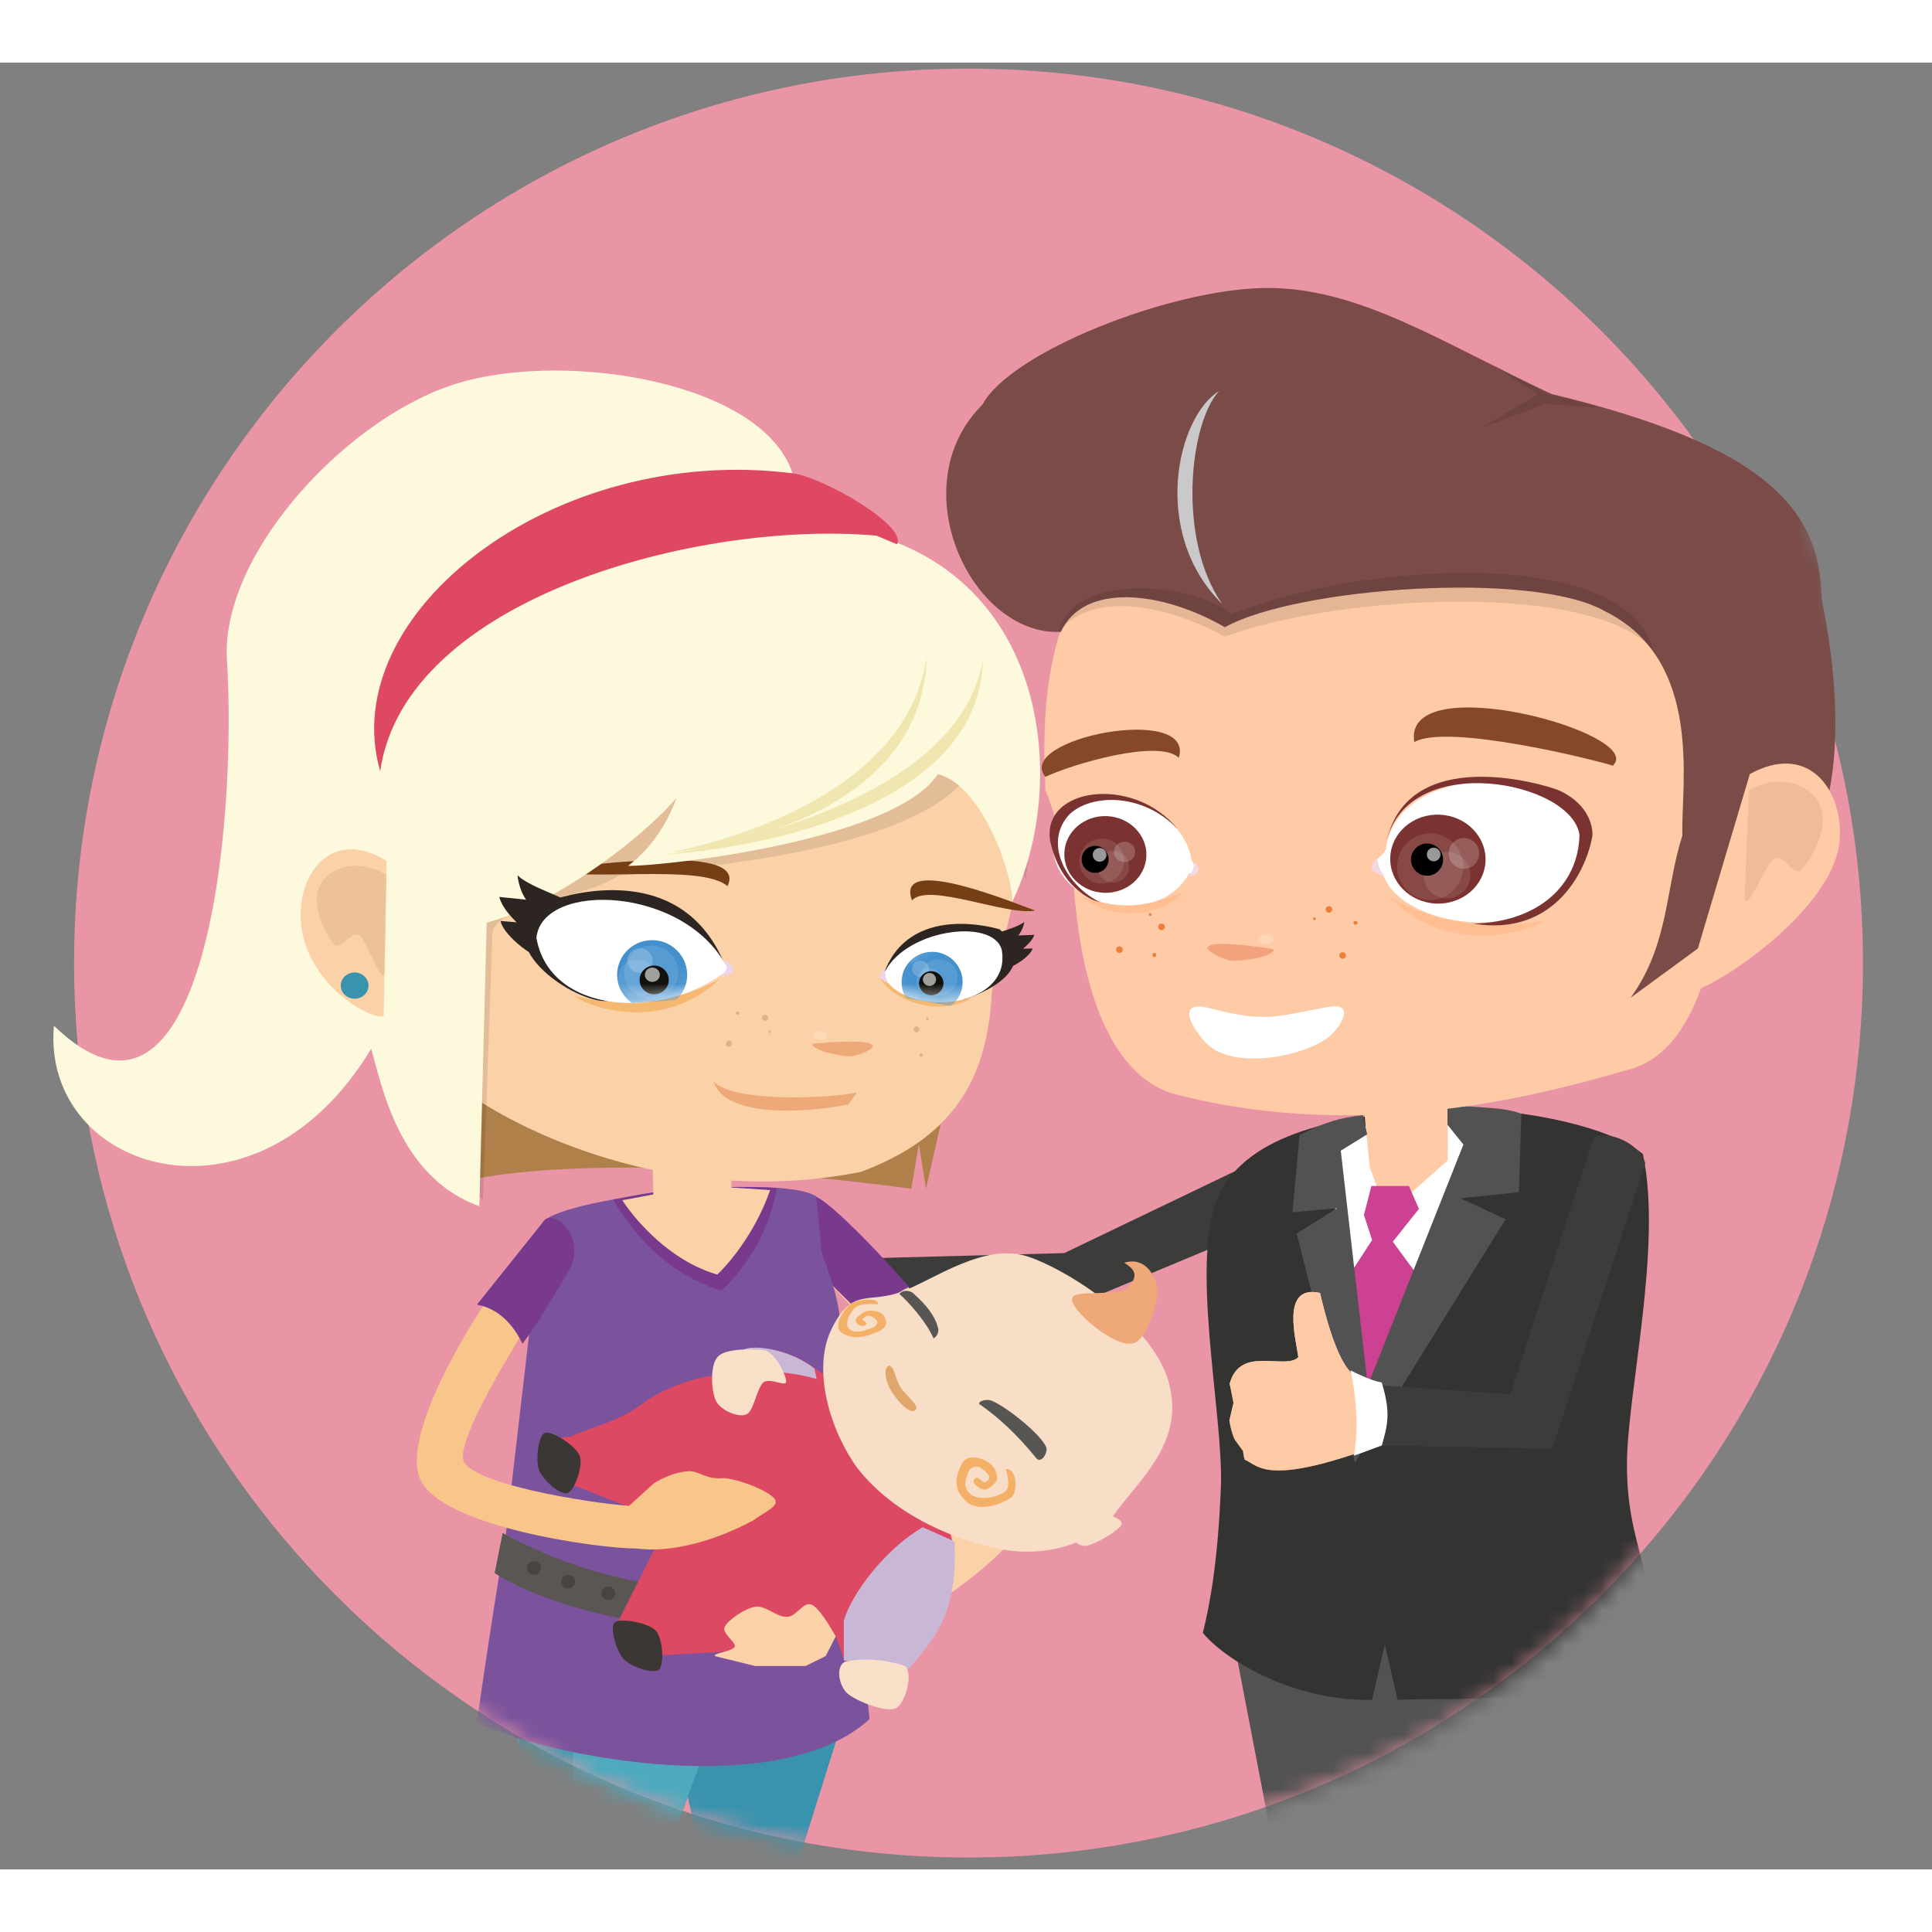 <svg width="100" height="100" viewBox="0 0 108 101" fill="none" xmlns="http://www.w3.org/2000/svg">
<rect x="0" y="0" width="108" height="101" fill="#808080" stroke="none"/>
<path d="M54.141 100.336C81.755 100.336 104.141 77.95 104.141 50.336C104.141 22.722 81.755 0.336 54.141 0.336C26.526 0.336 4.141 22.722 4.141 50.336C4.141 77.95 26.526 100.336 54.141 100.336Z" fill="#EA95A5"/>
<mask id="mask0_4577_39834" style="mask-type:luminance" maskUnits="userSpaceOnUse" x="0" y="8" width="108" height="93">
<path d="M96.5 8L0.5 10.5L3 63.124L7.093 63.266C11.688 84.423 30.457 100.271 52.927 100.271C75.396 100.271 95 88.5 102 63.266L108 50.5L96.5 8Z" fill="white"/>
</mask>
<g mask="url(#mask0_4577_39834)">
<path d="M69.55 61.723L59.494 66.549L45.969 66.906L48.68 69.708H59.494L68.974 65.749L69.55 61.723Z" fill="#3C3C3B"/>
<path d="M63.849 43.149L61.18 52.425C61.851 52.961 66.732 51.834 67.894 47.795C68.672 45.096 67.369 42.193 63.849 43.149Z" fill="#FFCBA6"/>
<path d="M62.621 50.913C62.495 51.349 62.751 51.805 63.193 51.933C63.634 52.061 64.093 51.812 64.218 51.376C64.344 50.941 64.088 50.484 63.647 50.356C63.205 50.229 62.746 50.478 62.621 50.913Z" fill="#D0202C"/>
<path opacity="0.502" d="M63.593 43.993C65.772 43.43 67.276 44.771 67.261 46.068C67.308 47.345 65.919 48.69 65.386 49.024C64.856 49.359 64.654 47.926 64.073 48.07C63.492 48.216 62.1 50.466 61.895 49.897C62.429 48.095 63.059 45.794 63.593 43.993Z" fill="#E0AE8E"/>
<path d="M68.371 85.131L73.353 111.047H74.935L77.997 96.669L80.424 97.163L86.438 112.702L88.128 112.207L92.138 85.924L68.371 85.131Z" fill="#525252"/>
<path d="M68.257 63.069C66.366 66.586 68.418 75.528 68.248 79.647C68.08 83.766 67.658 86.073 67.24 87.781C68.638 89.453 72.474 91.597 76.697 91.526L77.412 88.434L78.127 91.526C80.661 91.329 90.672 92.248 92.369 87.151C92.112 83.568 90.949 82.314 90.947 78.379C90.944 74.441 92.955 66.171 91.837 61.012C89.738 59.222 83.518 58.195 79.59 58.538C75.66 58.882 70.147 59.551 68.257 63.069Z" fill="#333332"/>
<path d="M74.279 60.989L76.058 76.107L82.59 59.909C81.089 58.931 76.262 58.194 74.279 60.989Z" fill="white"/>
<path d="M76.072 56.64L76.559 61.717L77.528 64.382L80.93 61.368C80.953 59.906 80.916 58.093 80.937 56.633L76.072 56.64Z" fill="#FFCBA6"/>
<path d="M76.663 62.799H78.76L79.32 64.076L77.858 65.913L79.399 68.007L76.306 74.734L75.1 68.281L76.703 65.816L76.244 64.414L76.663 62.799Z" fill="#CC4192"/>
<path d="M74.95 60.824L76.456 73.964L81.805 60.481L80.917 59.374V58.248C82.294 58.425 84.201 58.363 85.045 58.776L84.906 63.147L81.64 63.482L84.162 64.657L75.739 78.252L72.484 65.46L74.741 64.041L72.25 64.266L72.648 59.942C74.045 59.222 74.969 58.971 76.189 58.84L76.426 59.909L74.95 60.824Z" fill="#525252"/>
<path opacity="0.102" d="M86.652 91.122L87.252 111.752L88.447 110.891L92.034 88.545C90.553 90.156 88.179 90.61 86.652 91.122Z" fill="black"/>
<path d="M59.974 45.263C60.503 54.683 63.639 57.091 65.603 57.64C76.378 60.486 86.623 57.57 91.237 56.235C94.248 55.305 95.25 51.419 95.651 49.802C103.71 47.616 104.781 37.056 98.15 39.578C98.162 36.241 101.034 33.359 96.168 30.433L68.958 21.867C62.916 22.215 65.012 23.721 63.317 26.841C57.747 29.265 58.348 38.483 58.445 40.692C59.428 42.993 59.037 44.047 59.974 45.263Z" fill="#FFCBA6"/>
<path d="M54.916 19.123C50.328 23.685 54.309 32.071 59.306 31.822C60.575 29.049 64.954 29.526 68.472 31.563C72.446 29.335 85.702 28.376 89.692 30.656C95.276 33.399 93.958 40.375 94.046 43.203C93.082 46.227 93.303 49.305 91.152 52.276L95.399 49.164L98.225 39.806L100.137 44.523C102.102 43.688 103.555 38.494 101.829 29.937C101.756 24.905 98.612 21.396 86.723 18.52C80.586 15.665 75.924 12.501 70.624 12.6C65.322 12.702 56.496 16.178 54.916 19.123Z" fill="#7A4B47"/>
<path d="M67.654 49.292C68.368 48.455 68.657 46.061 69.034 46.75C69.433 47.975 72.191 48.228 71.14 49.507L67.654 49.292Z" fill="#FFCBA6"/>
<path d="M64.298 47.701C64.341 47.701 64.376 47.666 64.376 47.622C64.376 47.578 64.341 47.543 64.298 47.543C64.254 47.543 64.219 47.578 64.219 47.622C64.219 47.666 64.254 47.701 64.298 47.701Z" fill="#ED8039"/>
<path d="M64.927 48.497C65.03 48.497 65.113 48.413 65.113 48.311C65.113 48.208 65.03 48.125 64.927 48.125C64.825 48.125 64.742 48.208 64.742 48.311C64.742 48.413 64.825 48.497 64.927 48.497Z" fill="#ED8039"/>
<path d="M62.575 49.773C62.677 49.773 62.76 49.69 62.76 49.587C62.76 49.485 62.677 49.402 62.575 49.402C62.473 49.402 62.391 49.485 62.391 49.587C62.391 49.69 62.473 49.773 62.575 49.773Z" fill="#ED8039"/>
<path d="M64.423 49.88C64.421 49.946 64.465 50.001 64.523 50.004C64.581 50.007 64.63 49.955 64.633 49.889C64.636 49.823 64.592 49.767 64.534 49.765C64.476 49.762 64.426 49.814 64.423 49.88Z" fill="#ED8039"/>
<path d="M73.475 47.938C73.519 47.938 73.554 47.902 73.554 47.858C73.554 47.815 73.519 47.779 73.475 47.779C73.432 47.779 73.397 47.815 73.397 47.858C73.397 47.902 73.432 47.938 73.475 47.938Z" fill="#ED8039"/>
<path d="M74.289 47.524C74.391 47.524 74.474 47.441 74.474 47.338C74.474 47.236 74.391 47.152 74.289 47.152C74.186 47.152 74.103 47.236 74.103 47.338C74.103 47.441 74.186 47.524 74.289 47.524Z" fill="#ED8039"/>
<path d="M75.049 50.098C75.151 50.098 75.233 50.015 75.233 49.913C75.233 49.811 75.151 49.728 75.049 49.728C74.948 49.728 74.865 49.811 74.865 49.913C74.865 50.015 74.948 50.098 75.049 50.098Z" fill="#ED8039"/>
<path d="M75.746 48.192C75.81 48.209 75.874 48.176 75.888 48.12C75.903 48.063 75.863 48.003 75.799 47.987C75.735 47.97 75.672 48.003 75.657 48.06C75.643 48.117 75.683 48.176 75.746 48.192Z" fill="#ED8039"/>
<path d="M67.585 49.404C67.175 49.506 68.312 50.178 68.917 50.205C69.521 50.231 71.221 49.971 71.215 49.562C69.839 49.327 67.678 49.118 67.585 49.404Z" fill="#F2A37D"/>
<path d="M79.06 37.982C80.903 36.921 89.204 38.988 90.157 39.302C92.102 37.507 78.37 33.756 79.06 37.982Z" fill="#864827"/>
<path d="M77.547 46.525C80.562 49.729 84.841 48.894 86.356 47.963C84.606 48.274 80.852 48.641 77.547 46.525Z" fill="#FFBF93"/>
<path opacity="0.2" d="M70.328 48.968C70.321 49.121 70.505 49.254 70.738 49.265C70.972 49.275 71.166 49.159 71.173 49.006C71.18 48.853 70.996 48.72 70.763 48.71C70.529 48.699 70.335 48.815 70.328 48.968Z" fill="white"/>
<path d="M65.896 38.866C64.82 37.779 59.939 39.211 58.439 39.926C56.685 37.78 66.83 35.803 65.896 38.866Z" fill="#864827"/>
<path d="M97.816 39.77L94.184 51.974C94.963 52.337 102.666 47.534 102.847 43.33C102.966 40.522 101.017 38.006 97.816 39.77Z" fill="#FFCBA6"/>
<path d="M77.431 45.641C77.299 45.333 76.828 45.093 76.834 44.809C76.841 44.524 77.445 44.232 77.473 43.936C78.141 38.848 88.469 39.025 88.453 43.996C87.303 49.65 78.767 48.626 77.431 45.641Z" fill="white"/>
<path d="M77.717 44.412C77.776 43.038 79.016 41.977 80.487 42.042C81.955 42.105 83.1 43.269 83.041 44.642C82.982 46.014 81.742 47.074 80.272 47.011C78.802 46.948 77.658 45.784 77.717 44.412Z" fill="#7A3331"/>
<path d="M77.004 44.535C76.89 44.485 76.613 44.921 76.675 45.07C76.739 45.217 77.329 45.51 77.383 45.425C77.09 45.129 77.073 44.898 77.004 44.535Z" fill="#F5D8E6"/>
<path opacity="0.102" d="M78.1 44.868C78.055 45.897 78.846 46.767 79.864 46.811C80.883 46.855 81.745 46.056 81.789 45.027C81.833 43.998 81.043 43.128 80.025 43.084C79.006 43.04 78.144 43.839 78.1 44.868Z" fill="white"/>
<path opacity="0.102" d="M79.58 45.366C79.549 46.082 80.109 46.687 80.83 46.718C81.551 46.749 82.16 46.194 82.191 45.479C82.221 44.764 81.662 44.158 80.941 44.127C80.22 44.096 79.611 44.651 79.58 45.366Z" fill="white"/>
<path opacity="0.2" d="M81.835 45.066C82.308 45.066 82.691 44.681 82.691 44.207C82.691 43.732 82.308 43.348 81.835 43.348C81.362 43.348 80.978 43.732 80.978 44.207C80.978 44.681 81.362 45.066 81.835 45.066Z" fill="white"/>
<path d="M79.772 45.453C80.268 45.453 80.67 45.05 80.67 44.553C80.67 44.055 80.268 43.652 79.772 43.652C79.277 43.652 78.875 44.055 78.875 44.553C78.875 45.05 79.277 45.453 79.772 45.453Z" fill="black"/>
<path d="M77.518 43.51C78.738 38.1 86.251 40.31 87.156 40.686C88.946 41.517 89.055 42.884 89.012 43.262C88.587 45.531 86.641 48.851 82.359 48.13C85.963 48.047 88.238 46.002 88.293 43.166C87.867 40.169 78.764 38.409 77.518 43.51Z" fill="#7A3331"/>
<path d="M66.462 45.335C64.695 48.541 58.634 47.268 58.853 43.461C59.129 39.374 66.011 40.812 66.605 44.574C66.779 44.806 66.98 45.367 66.462 45.335Z" fill="white"/>
<path d="M66.788 44.698C66.876 44.66 67.047 45.081 66.99 45.213C66.935 45.345 66.483 45.569 66.449 45.488C66.684 45.238 66.715 45.022 66.788 44.698Z" fill="#F5D8E6"/>
<path d="M59.498 44.167C59.448 45.35 60.433 46.353 61.699 46.407C62.965 46.461 64.032 45.546 64.083 44.363C64.133 43.18 63.148 42.177 61.882 42.123C60.615 42.069 59.548 42.984 59.498 44.167Z" fill="#7A3331"/>
<path opacity="0.102" d="M61.587 45.89C62.278 45.89 62.839 45.327 62.839 44.633C62.839 43.94 62.278 43.377 61.587 43.377C60.895 43.377 60.334 43.94 60.334 44.633C60.334 45.327 60.895 45.89 61.587 45.89Z" fill="white"/>
<path opacity="0.102" d="M62.232 44.07C62.719 44.07 63.114 44.466 63.114 44.956C63.114 45.444 62.719 45.842 62.232 45.842C61.742 45.842 61.348 45.444 61.348 44.956C61.348 44.466 61.742 44.07 62.232 44.07Z" fill="white"/>
<path opacity="0.2" d="M62.272 44.095C62.259 44.409 62.513 44.675 62.841 44.689C63.169 44.703 63.445 44.46 63.458 44.145C63.472 43.831 63.217 43.565 62.889 43.551C62.562 43.537 62.285 43.78 62.272 44.095Z" fill="white"/>
<path d="M61.219 45.294C61.634 45.294 61.971 44.956 61.971 44.539C61.971 44.123 61.634 43.785 61.219 43.785C60.803 43.785 60.467 44.123 60.467 44.539C60.467 44.956 60.803 45.294 61.219 45.294Z" fill="black"/>
<path d="M65.823 42.839C63.919 40.828 61.002 40.844 59.774 42.032C58.083 43.855 60.057 46.676 62.215 47.189C59.717 46.658 58.979 44.722 58.717 43.569C58.135 40.5 63.376 39.796 65.823 42.839Z" fill="#7A3331"/>
<path d="M60.406 46.596C63.005 47.535 64.387 47.029 66.066 46.398C65.653 47.228 62.642 48.422 60.406 46.596Z" fill="#FFBF93"/>
<path opacity="0.6" d="M61.469 44.672C61.681 44.672 61.853 44.499 61.853 44.287C61.853 44.075 61.681 43.902 61.469 43.902C61.258 43.902 61.086 44.075 61.086 44.287C61.086 44.499 61.258 44.672 61.469 44.672Z" fill="white"/>
<path opacity="0.6" d="M80.143 44.648C80.354 44.648 80.525 44.477 80.525 44.265C80.525 44.054 80.354 43.883 80.143 43.883C79.933 43.883 79.762 44.054 79.762 44.265C79.762 44.477 79.933 44.648 80.143 44.648Z" fill="white"/>
<path opacity="0.102" d="M59.164 31.852C61.273 29.155 66.086 30.737 68.457 32.094C74.933 29.692 89.215 29.014 92.417 32.852C90.877 26.919 75.974 27.94 68.829 30.843C66.766 29.049 59.944 28.438 59.164 31.852Z" fill="black"/>
<path d="M67.67 52.871C70.679 53.648 71.184 53.367 74.167 52.798C75.603 52.526 75.219 53.509 74.475 54.29C73.399 55.423 68.842 56.563 67.261 54.637C66.056 53.163 66.281 52.488 67.67 52.871Z" fill="white"/>
<path opacity="0.102" d="M83.284 16.791L86.497 18.524L89.514 19.294L86.394 19.078L82.812 20.4L85.981 18.542L83.284 16.791Z" fill="black"/>
<path d="M68.318 30.26C64.292 26.28 65.805 19.786 68.144 18.361C66.498 20.148 65.788 26.632 68.318 30.26Z" fill="#CAC9CA"/>
<path opacity="0.502" d="M97.773 40.652C99.754 39.59 101.537 40.538 101.826 41.803C102.171 43.032 101.136 44.668 100.698 45.118C100.262 45.568 99.729 44.222 99.196 44.502C98.663 44.781 97.841 47.295 97.51 46.791C97.605 44.915 97.675 42.53 97.773 40.652Z" fill="#E0AE8E"/>
<path d="M91.973 61.527L86.775 77.484L77.241 77.301C76.177 77.684 77.642 75.056 76.899 73.923L84.427 74.443L89.07 60.145C89.516 59.667 91.522 60.158 91.973 61.527Z" fill="#3C3C3B"/>
<path d="M76.073 73.412C76.073 73.412 75.032 74.088 73.789 68.775C71.549 68.278 72.473 71.454 72.577 72.368C71.864 73.114 69.326 71.676 68.74 73.847L68.954 74.921L68.723 75.902C68.723 75.902 68.87 76.887 69.138 77.11L68.929 76.842L69.488 77.617C69.488 77.617 69.531 77.991 69.578 78.099C70.314 78.391 70.681 79.505 76.025 77.671L76.073 73.412Z" fill="#FFCBA6"/>
<path d="M76.073 73.412C76.073 73.412 75.032 74.088 73.789 68.775C71.549 68.278 72.473 71.454 72.577 72.368C71.864 73.114 69.326 71.676 68.74 73.847L68.954 74.921L68.723 75.902C68.723 75.902 68.87 76.887 69.138 77.11L68.929 76.842L69.488 77.617C69.488 77.617 69.531 77.991 69.578 78.099C70.314 78.391 70.681 79.505 76.025 77.671L76.073 73.412Z" fill="url(#paint0_linear_4577_39834)"/>
<path d="M76.073 73.412C76.073 73.412 75.032 74.088 73.789 68.775C71.549 68.278 72.473 71.454 72.577 72.368C71.864 73.114 69.326 71.676 68.74 73.847L68.954 74.921L68.723 75.902C68.723 75.902 68.87 76.887 69.138 77.11L68.929 76.842L69.488 77.617C69.488 77.617 69.531 77.991 69.578 78.099C70.314 78.391 70.681 79.505 76.025 77.671L76.073 73.412Z" fill="#FFCBA6"/>
<path d="M77.235 73.78C77.767 75.52 77.554 76.19 77.24 77.302C76.618 77.527 75.693 77.87 75.693 77.87C76.1 75.552 75.502 73.106 75.502 73.106C75.522 73.126 76.651 73.704 77.235 73.78Z" fill="white"/>
<path opacity="0.4" d="M77.235 73.78C77.767 75.52 77.554 76.19 77.24 77.302C76.618 77.527 75.693 77.87 75.693 77.87C76.1 75.552 75.502 73.106 75.502 73.106C75.522 73.126 76.651 73.704 77.235 73.78Z" fill="white"/>
</g>
<mask id="mask1_4577_39834" style="mask-type:luminance" maskUnits="userSpaceOnUse" x="2" y="5" width="102" height="96">
<path d="M103.48 5.23L52.924 5.519L2 5.23V63.13L7.093 63.272C11.688 84.429 30.457 100.277 52.927 100.277C75.396 100.277 95.5 87.5 102.5 63.13H103.482V5.23H103.48Z" fill="white"/>
</mask>
<g mask="url(#mask1_4577_39834)">
<path d="M45.978 63.988C47.232 64.131 57.58 75.27 57.892 79.414C58.202 83.559 49.064 87.931 47.84 88.842L45.584 87.887C46.052 86.76 54.368 82.26 54.471 78.935C54.576 75.609 46.797 69.103 46.203 67.924L45.978 63.988Z" fill="#FBD1A7"/>
<path d="M48.883 70.71C47.356 69.129 45.945 67.858 45.713 67.398L45.504 63.363C46.051 63.427 48.397 65.684 50.82 68.441C50.137 68.755 49.198 69.416 48.883 70.71Z" fill="#793A8D"/>
<path d="M49.496 86.576L45.849 86.632L35.743 86.991L29.565 84.82C28.729 88.647 27.874 89.431 29.649 97.617C31.7 107.857 32.37 109.643 32.432 110.41L33.591 110.371L38.665 96.331L38.448 96.937L41.182 109.254H41.902L48.853 87.082" fill="#3993AD"/>
<path d="M40.766 86.761L29.567 84.769C28.729 88.597 27.874 89.377 29.648 97.565C31.7 107.805 32.37 109.595 32.432 110.361L33.591 110.319L38.664 96.28L38.449 96.889L41.939 87.755" fill="#4DAABE"/>
<path opacity="0.102" d="M32.393 86.292L29.603 84.822C28.83 88.65 28.132 89.895 29.679 97.618C31.582 107.86 32.202 109.649 32.256 110.413L33.331 110.375C33.332 110.373 31.193 104.054 32.393 86.292Z" fill="#12110B"/>
<path d="M30.294 64.925C30.794 63.508 43.565 62.041 45.631 63.382L46.655 73.968L48.607 92.597C43.658 97.156 30.957 94.809 26.652 92.816C26.652 92.816 27.47 87.035 28.267 82.36L30.294 64.925Z" fill="#7A539C"/>
<path d="M40.422 62.891C41.057 62.79 43.422 62.906 43.422 62.906C42.813 66.557 40.322 68.651 40.322 68.651C36.224 67.414 34.287 63.556 34.287 63.556C34.287 63.556 36.428 63.119 36.686 63.15" fill="#793A8D"/>
<path d="M45.585 64.924C45.432 66.38 48.025 69.838 46.497 73.082L45.585 64.924Z" fill="#7A539C"/>
<path d="M50.944 62.952L51.364 60.439L51.765 62.959L54.388 51.369L26.817 51.545L26.57 62.402C26.57 62.404 33.844 60.665 50.944 62.952Z" fill="#B0804A"/>
<path d="M53.28 56.681C53.373 56.681 53.447 56.606 53.447 56.513C53.447 56.421 53.373 56.346 53.28 56.346C53.188 56.346 53.113 56.421 53.113 56.513C53.113 56.606 53.188 56.681 53.28 56.681Z" fill="#DFB48A"/>
<path d="M55.438 52.027C55.19 56.951 53.169 60.123 48.124 62.011C38.108 63.98 29.686 60.054 26.261 57.696C20.939 53.535 20.829 43.391 23.636 36.333C32.092 34.261 37.947 30.044 49.005 30.12C54.207 32.765 56.084 37.996 56.766 43.209C57.177 46.767 55.81 49.263 55.438 52.027Z" fill="#FBD1A7"/>
<path d="M51.845 53.53C51.887 53.53 51.92 53.496 51.92 53.455C51.92 53.413 51.887 53.379 51.845 53.379C51.803 53.379 51.77 53.413 51.77 53.455C51.77 53.496 51.803 53.53 51.845 53.53Z" fill="#DFB48A"/>
<path d="M51.23 54.204C51.319 54.204 51.392 54.131 51.392 54.041C51.392 53.95 51.319 53.877 51.23 53.877C51.139 53.877 51.066 53.95 51.066 54.041C51.066 54.131 51.139 54.204 51.23 54.204Z" fill="#DFB48A"/>
<path d="M51.582 55.486C51.582 55.426 51.542 55.375 51.491 55.375C51.442 55.375 51.4 55.424 51.398 55.482C51.398 55.537 51.438 55.585 51.487 55.587C51.539 55.588 51.58 55.541 51.582 55.486Z" fill="#DFB48A"/>
<path d="M43.013 54.243C43.052 54.26 43.094 54.243 43.113 54.204C43.128 54.166 43.11 54.124 43.072 54.106C43.034 54.089 42.988 54.106 42.974 54.144C42.956 54.185 42.974 54.227 43.013 54.243Z" fill="#DFB48A"/>
<path d="M42.701 53.543C42.794 53.581 42.899 53.544 42.935 53.461C42.971 53.379 42.926 53.279 42.835 53.239C42.742 53.202 42.638 53.238 42.598 53.321C42.562 53.403 42.609 53.504 42.701 53.543Z" fill="#DFB48A"/>
<path d="M40.679 55.003C40.764 55.04 40.865 54.995 40.904 54.905C40.944 54.814 40.908 54.71 40.822 54.675C40.737 54.638 40.635 54.684 40.598 54.774C40.559 54.864 40.594 54.967 40.679 55.003Z" fill="#DFB48A"/>
<path d="M41.269 53.058C41.215 53.034 41.154 53.051 41.135 53.097C41.115 53.143 41.143 53.199 41.198 53.223C41.253 53.246 41.313 53.229 41.333 53.183C41.352 53.138 41.324 53.081 41.269 53.058Z" fill="#DFB48A"/>
<path d="M48.725 54.904C49.096 55.015 48.023 55.559 47.471 55.55C46.918 55.538 45.383 55.213 45.413 54.846C46.677 54.712 48.657 54.642 48.725 54.904Z" fill="#EFA877"/>
<path opacity="0.2" d="M46.247 54.378C46.25 54.238 46.082 54.121 45.872 54.117C45.661 54.114 45.49 54.223 45.486 54.365C45.486 54.507 45.653 54.623 45.863 54.625C46.073 54.63 46.245 54.518 46.247 54.378Z" fill="white"/>
<path d="M47.895 57.565L47.435 58.225C46.532 58.463 40.663 59.356 39.877 56.947C41.053 58.213 46.759 57.856 47.895 57.565Z" fill="#EFA877"/>
<path opacity="0.102" d="M57.35 45.684C56.492 43.597 56.033 41.952 53.977 40.042C50.59 44.079 39.484 44.96 34.569 45.449C32.738 46.724 27.545 47.095 27.523 48.721L27.002 63.562C25.777 62.59 25.955 63.021 24.857 61.75L24.66 47.051L40.064 38.298L54.595 38.102L57.531 43.825L57.35 45.684Z" fill="#12110B"/>
<path d="M40.665 46.035C39.21 44.765 32.827 45.811 30.465 45.132C31.574 45.049 41.976 43.452 40.665 46.035Z" fill="#763E15"/>
<path d="M50.982 46.833C51.911 45.798 56.298 47.727 57.871 47.397C57.113 47.16 49.965 44.123 50.982 46.833Z" fill="#763E15"/>
<path d="M56.593 46.892C56.552 45.097 54.814 40.353 52.427 39.776C50.001 43.477 37.224 44.918 35.104 44.904C36.414 43.92 37.283 42.556 37.823 41.105C35.298 43.968 30.442 47.264 27.206 48.073L26.796 63.93C22.225 62.282 21.321 57.019 20.747 55.132C14.3 65.837 2.299 61.99 3.013 53.838C11.337 61.892 13.296 42.944 12.68 33.247C12.431 27.287 19.594 19.649 25.742 17.877C31.886 16.104 42.661 17.911 44.3 22.958L49.879 26.734C58.859 30.103 59.504 40.871 56.593 46.892Z" fill="#FDF9DD"/>
<path d="M48.993 26.443C39.141 25.563 22.639 29.905 21.252 39.614C18.713 30.792 30.954 21.273 44.3 22.957C46.036 23.178 50.741 25.904 50.138 26.924L48.993 26.443Z" fill="#DF4863"/>
<path d="M37.162 44.284C44.647 43.678 54.814 40.835 54.945 33.35C53.849 40.089 43.906 43.209 37.162 44.284Z" fill="#F0E6AF"/>
<path d="M37.43 44.156C43.466 43.525 51.674 40.649 51.804 33.162C50.898 39.906 42.873 43.057 37.43 44.156Z" fill="#F0E6AF"/>
<path d="M21.602 44.617L21.45 53.293C20.716 53.576 16.741 51.315 16.805 47.539C16.847 45.013 18.772 42.864 21.602 44.617Z" fill="#FBD1A7"/>
<path d="M19.048 51.583C19.041 51.987 19.383 52.322 19.812 52.329C20.24 52.336 20.593 52.013 20.599 51.608C20.606 51.203 20.264 50.869 19.836 50.862C19.407 50.855 19.055 51.178 19.048 51.583Z" fill="#3993AD"/>
<path opacity="0.502" d="M21.601 45.408C19.832 44.347 18.14 45.101 17.803 46.221C17.416 47.308 18.277 48.834 18.658 49.261C19.037 49.69 19.603 48.509 20.078 48.79C20.553 49.07 21.172 51.372 21.506 50.938C21.52 49.245 21.587 47.099 21.601 45.408Z" fill="#DFB48A"/>
<path d="M37.546 52.47C38.428 51.654 38.473 50.286 37.646 49.414C36.822 48.544 35.442 48.499 34.561 49.311C33.679 50.129 33.634 51.495 34.461 52.368C34.56 52.471 34.664 52.567 34.783 52.649L37.546 52.47Z" fill="#4577B9"/>
<path d="M40.54 50.2C40.65 50.158 40.885 50.573 40.818 50.707C40.749 50.84 40.187 51.072 40.145 50.99C40.429 50.739 40.461 50.523 40.54 50.2Z" fill="#EDD4E8"/>
<path opacity="0.102" d="M37.683 50.77C37.699 49.846 36.956 49.086 36.026 49.071C35.098 49.054 34.33 49.789 34.313 50.714C34.297 51.638 35.039 52.4 35.967 52.416C36.899 52.43 37.669 51.697 37.683 50.77Z" fill="white"/>
<path opacity="0.102" d="M36.298 51.138C36.31 50.493 35.785 49.963 35.134 49.953C34.476 49.941 33.935 50.452 33.924 51.099C33.913 51.745 34.437 52.277 35.094 52.289C35.747 52.299 36.289 51.784 36.298 51.138Z" fill="white"/>
<path opacity="0.2" d="M36.08 50.014C36.089 49.591 35.741 49.243 35.306 49.236C34.867 49.227 34.51 49.564 34.502 49.985C34.494 50.408 34.838 50.758 35.278 50.765C35.716 50.774 36.073 50.435 36.08 50.014Z" fill="white"/>
<path d="M40.207 51.234C37.336 54.002 33.465 53.088 32.119 52.19C33.703 52.541 37.113 53.011 40.207 51.234Z" fill="#F4B871"/>
<path opacity="0.102" d="M54.183 50.906C54.193 50.286 53.687 49.773 53.046 49.764C52.408 49.752 51.88 50.248 51.867 50.866C51.857 51.487 52.368 52.001 53.008 52.011C53.647 52.021 54.174 51.525 54.183 50.906Z" fill="white"/>
<path opacity="0.102" d="M53.245 51.134C53.252 50.695 52.899 50.334 52.45 50.326C52.004 50.319 51.639 50.669 51.631 51.108C51.622 51.543 51.975 51.91 52.422 51.917C52.87 51.924 53.237 51.568 53.245 51.134Z" fill="white"/>
<path opacity="0.2" d="M51.341 50.353C51.337 50.631 51.569 50.86 51.861 50.865C52.153 50.87 52.393 50.649 52.398 50.371C52.402 50.093 52.17 49.863 51.878 49.858C51.586 49.853 51.346 50.075 51.341 50.353Z" fill="white"/>
<path d="M53.302 51.263C53.309 50.851 52.972 50.509 52.552 50.502C52.129 50.495 51.785 50.825 51.777 51.237C51.771 51.654 52.103 51.996 52.525 52.001C52.947 52.009 53.294 51.68 53.302 51.263Z" fill="#12110B"/>
<path d="M35.276 51.195C35.268 51.689 35.668 52.096 36.17 52.105C36.672 52.113 37.085 51.719 37.093 51.225C37.101 50.731 36.701 50.323 36.199 50.315C35.698 50.307 35.284 50.701 35.276 51.195Z" fill="#12110B"/>
<path d="M54.292 52.322C51.801 52.698 50.645 52.022 49.248 51.184C49.474 51.978 51.971 53.537 54.292 52.322Z" fill="#F4B871"/>
<path opacity="0.6" d="M52.626 51.197C52.629 50.972 52.451 50.787 52.227 50.783C51.997 50.78 51.812 50.959 51.805 51.182C51.801 51.406 51.982 51.586 52.21 51.59C52.438 51.596 52.619 51.419 52.626 51.197Z" fill="white"/>
<path opacity="0.6" d="M36.448 50.909C36.454 50.665 36.245 50.461 35.989 50.457C35.731 50.453 35.517 50.65 35.514 50.892C35.51 51.143 35.717 51.344 35.973 51.35C36.23 51.353 36.445 51.158 36.448 50.909Z" fill="white"/>
<path d="M54.127 49.826C54.743 48.66 56.533 48.595 57.259 48.037C57.212 48.336 57.057 48.639 56.919 48.792L57.822 48.758C57.707 49.086 57.381 49.371 57.188 49.534L57.724 49.52C57.644 49.873 56.741 50.608 55.81 50.787C56.373 50.542 56.554 50.168 56.513 49.4C56.377 48.971 55.013 48.748 54.127 49.826Z" fill="#2C2522"/>
<path d="M33.95 48.889C33.057 46.784 30.077 46.485 28.93 45.435C28.98 45.965 29.2 46.511 29.408 46.792L27.908 46.639C28.061 47.223 28.575 47.753 28.877 48.059L27.981 47.981C28.077 48.61 29.49 49.989 31.023 50.401C30.116 49.911 29.86 49.236 30.017 47.902C30.296 47.16 32.597 46.91 33.95 48.889Z" fill="#2C2522"/>
<path d="M55.887 48.453C55.887 48.453 50.767 46.825 49.363 51.05L49.683 51.477L53.882 52.37C53.882 52.37 58.628 50.977 55.887 48.453Z" fill="#2C2522"/>
<path d="M34.081 52.442C32.302 52.768 26.633 49.028 30.765 46.852C30.765 46.852 38.132 44.036 40.615 50.684C40.615 50.684 34.145 52.471 34.081 52.442Z" fill="#2C2522"/>
<path d="M40.703 50.706C38.439 46.009 30.296 45.717 29.986 48.929C30.738 53.229 37.073 53.584 40.703 50.706Z" fill="white"/>
<mask id="mask2_4577_39834" style="mask-type:luminance" maskUnits="userSpaceOnUse" x="29" y="46" width="12" height="7">
<path d="M40.705 50.715C38.441 46.019 30.298 45.727 29.988 48.939C30.74 53.238 37.075 53.593 40.705 50.715Z" fill="white"/>
</mask>
<g mask="url(#mask2_4577_39834)">
<path d="M37.795 52.407C38.584 51.673 38.625 50.448 37.885 49.671C37.146 48.886 35.909 48.847 35.118 49.575C34.328 50.309 34.287 51.535 35.029 52.315C35.116 52.409 35.211 52.495 35.318 52.568L37.795 52.407Z" fill="#4390CD"/>
<path opacity="0.102" d="M37.917 50.888C37.933 50.058 37.266 49.378 36.432 49.364C35.601 49.349 34.911 50.008 34.897 50.837C34.883 51.666 35.548 52.348 36.38 52.36C37.214 52.375 37.905 51.717 37.917 50.888Z" fill="white"/>
<path opacity="0.102" d="M34.553 51.178C34.543 51.756 35.012 52.232 35.601 52.242C36.189 52.252 36.674 51.792 36.684 51.214C36.693 50.636 36.224 50.16 35.636 50.15C35.048 50.14 34.563 50.6 34.553 51.178Z" fill="white"/>
<path opacity="0.2" d="M36.48 50.206C36.489 49.828 36.177 49.515 35.787 49.508C35.392 49.5 35.071 49.804 35.067 50.182C35.059 50.56 35.369 50.871 35.762 50.878C36.155 50.883 36.474 50.583 36.48 50.206Z" fill="white"/>
<path d="M37.382 51.292C37.391 50.849 37.033 50.484 36.585 50.477C36.134 50.469 35.761 50.822 35.756 51.265C35.746 51.707 36.104 52.072 36.557 52.079C37.006 52.087 37.375 51.735 37.382 51.292Z" fill="#12110B"/>
<path opacity="0.6" d="M36.886 50.993C36.89 50.773 36.703 50.593 36.473 50.588C36.242 50.585 36.052 50.761 36.047 50.98C36.044 51.204 36.228 51.384 36.457 51.388C36.69 51.393 36.88 51.22 36.886 50.993Z" fill="white"/>
</g>
<path d="M49.355 51.058C50.777 53.508 56.578 52.832 55.999 49.602C55.525 47.746 50.386 48.463 49.355 51.058Z" fill="white"/>
<mask id="mask3_4577_39834" style="mask-type:luminance" maskUnits="userSpaceOnUse" x="49" y="48" width="8" height="5">
<path d="M49.35 51.064C50.771 53.514 56.572 52.838 55.993 49.607C55.519 47.752 50.38 48.468 49.35 51.064Z" fill="white"/>
</mask>
<g mask="url(#mask3_4577_39834)">
<path d="M53.151 52.737C53.895 52.164 54.033 51.105 53.455 50.364C52.879 49.624 51.808 49.49 51.06 50.06C50.368 50.589 50.196 51.551 50.653 52.291L53.151 52.737Z" fill="#4390CD"/>
<path opacity="0.102" d="M51.46 51.123C51.451 51.679 51.907 52.138 52.48 52.148C53.053 52.158 53.526 51.715 53.535 51.159C53.545 50.603 53.088 50.144 52.515 50.134C51.942 50.124 51.47 50.567 51.46 51.123Z" fill="white"/>
<path opacity="0.102" d="M52.685 51.361C52.695 50.966 52.372 50.642 51.974 50.635C51.575 50.629 51.246 50.944 51.238 51.339C51.231 51.728 51.549 52.055 51.95 52.061C52.347 52.068 52.678 51.75 52.685 51.361Z" fill="white"/>
<path opacity="0.2" d="M50.988 50.653C50.984 50.901 51.193 51.106 51.455 51.11C51.717 51.114 51.932 50.916 51.936 50.668C51.94 50.42 51.731 50.215 51.469 50.211C51.207 50.207 50.992 50.405 50.988 50.653Z" fill="white"/>
<path d="M52.74 51.473C52.747 51.104 52.444 50.799 52.067 50.791C51.689 50.785 51.381 51.079 51.375 51.452C51.368 51.826 51.669 52.131 52.044 52.135C52.42 52.142 52.733 51.848 52.74 51.473Z" fill="#12110B"/>
<path opacity="0.6" d="M52.325 51.261C52.33 51.06 52.169 50.893 51.968 50.891C51.762 50.887 51.593 51.048 51.59 51.249C51.587 51.448 51.75 51.61 51.956 51.614C52.159 51.616 52.321 51.461 52.325 51.261Z" fill="white"/>
</g>
<path d="M49.476 50.686C49.403 50.639 49.181 50.982 49.212 51.109C49.237 51.234 49.604 51.508 49.649 51.438C49.478 51.18 49.488 50.984 49.476 50.686Z" fill="#EDD4E8"/>
<path d="M40.707 50.282C40.815 50.24 41.05 50.656 40.983 50.79C40.914 50.923 40.354 51.155 40.31 51.073C40.595 50.822 40.626 50.605 40.707 50.282Z" fill="#EDD4E8"/>
<path d="M43.051 63.027L40.888 62.885L40.841 61.719H36.489L36.518 63.271L34.787 63.594C34.787 63.594 36.773 66.774 40.097 67.75C40.096 67.75 42.008 66.001 43.051 63.027Z" fill="#FBD1A7"/>
<path d="M27.65 84.439C31.953 87.21 43.339 89.273 48.137 85.356L47.939 83.507C47.939 83.507 39.182 88.216 28.099 82.197" fill="#5A5653"/>
<path d="M34.001 85.943C34.212 85.943 34.384 85.773 34.384 85.564C34.384 85.355 34.212 85.186 34.001 85.186C33.789 85.186 33.617 85.355 33.617 85.564C33.617 85.773 33.789 85.943 34.001 85.943Z" fill="#494443"/>
<path d="M31.375 84.915C31.375 85.123 31.548 85.293 31.76 85.293C31.971 85.293 32.145 85.123 32.145 84.915C32.145 84.704 31.971 84.537 31.76 84.537C31.548 84.537 31.375 84.703 31.375 84.915Z" fill="#494443"/>
<path d="M29.848 84.534C30.06 84.534 30.232 84.365 30.232 84.156C30.232 83.947 30.06 83.777 29.848 83.777C29.637 83.777 29.465 83.947 29.465 84.156C29.465 84.365 29.637 84.534 29.848 84.534Z" fill="#494443"/>
<path d="M37.523 85.036C37.523 85.474 37.833 85.83 38.215 85.83H39.753C40.133 85.83 40.442 85.476 40.442 85.036C40.442 84.598 40.133 84.242 39.753 84.242H38.215C37.833 84.242 37.523 84.598 37.523 85.036ZM37.888 85.036C37.888 84.707 38.12 84.439 38.405 84.439H39.561C39.849 84.439 40.079 84.707 40.079 85.036C40.079 85.366 39.849 85.633 39.561 85.633H38.406C38.12 85.633 37.888 85.366 37.888 85.036Z" fill="#494443"/>
<path d="M53.225 82.588C53.807 85.192 51.673 88.686 50.631 89.625L47.247 89.436L46.725 87.984L41.809 88.759L36.78 89.04C34.726 89.926 34.155 87.956 34.633 86.994L36.576 83.119L35.565 80.905L31.204 79.186C30.007 78.616 30.636 76.694 31.855 76.821C33.174 76.225 34.464 76.013 35.819 75.04C37.087 73.98 39.689 73.198 40.938 73.358C41.41 73.397 41.244 72.539 41.514 72.069C41.782 71.625 44.167 71.886 45.515 72.973L47.133 74.016C48.765 75.955 52.641 79.986 53.225 82.588Z" fill="#DD4863"/>
<path d="M53.36 82.667L51.581 81.871C49.477 83.093 47.617 85.574 47.168 87.095V89.319L50.772 89.797C52.629 87.798 53.523 86.173 53.36 82.667Z" fill="#C8B8D5"/>
<path d="M50.594 89.627C51.068 90.06 50.609 91.738 50.071 91.995C49.531 92.248 47.833 91.587 47.36 91.155C46.888 90.72 46.7 89.648 47.24 89.391C48.315 89.172 49.423 89.256 50.594 89.627Z" fill="#FBE0C9"/>
<path d="M34.363 87.193C34.66 86.927 36.241 87.209 36.654 87.649C37.065 88.087 37.135 89.569 36.836 89.834C36.539 90.098 35.28 89.683 34.864 89.241C34.453 88.804 34.066 87.457 34.363 87.193Z" fill="#3B3734"/>
<path d="M30.468 76.598C30.848 76.466 32.198 77.322 32.407 77.883C32.617 78.447 32.105 79.837 31.725 79.968C31.346 80.102 30.346 79.244 30.135 78.679C29.925 78.118 30.09 76.733 30.468 76.598Z" fill="#3B3734"/>
<path d="M45.647 73.587C44.186 73.168 42.684 73.066 41.023 73.274L41.501 71.98C42.046 71.615 44.145 71.914 45.527 73.002L45.647 73.587Z" fill="#C8B8D5"/>
<path d="M42.781 71.988C43.418 72.223 43.97 73.443 43.946 73.746C43.928 74.044 43.03 73.484 42.657 73.788C42.26 74.22 42.142 75.409 41.701 75.577C41.264 75.746 40.278 75.341 40.016 74.797C39.755 74.255 39.675 72.794 40.136 72.33C40.594 71.857 42.1 71.903 42.781 71.988Z" fill="#FBE0C9"/>
<path d="M57.569 66.778C55.058 65.875 52.191 68.063 50.346 68.727C48.501 69.39 47.645 68.452 46.498 70.764C45.35 73.069 46.437 76.51 47.903 78.533C50.012 81.284 53.664 82.703 56.074 83.123C58.483 83.547 61.16 82.799 62.361 81.051C63.666 79.266 66.083 77.198 65.419 74.145C64.825 70.858 60.084 67.681 57.569 66.778Z" fill="#F8DEC7"/>
<path d="M50.279 68.841C50.672 69.156 51.784 70.374 52.189 71.32C52.372 71.179 52.434 71.106 52.457 70.818C52.261 69.838 51.32 69.046 51.019 68.762C50.693 68.574 50.384 68.666 50.279 68.841Z" fill="#585653"/>
<path d="M55.429 74.798C56.362 75.174 58.55 76.99 58.506 77.54C58.463 77.933 58.137 78.302 57.902 77.983C56.842 76.673 55.814 75.74 54.835 75.05C54.534 74.921 54.995 74.663 55.429 74.798Z" fill="#585653"/>
<path d="M51.145 75.34C51.491 75.118 50.63 74.524 50.328 74.031C50.028 73.538 50.024 72.967 49.723 72.834C49.393 72.892 49.454 73.578 49.744 74.121C50.027 74.666 50.842 75.601 51.145 75.34Z" fill="#E1A669"/>
<path d="M56.223 78.613C56.86 78.584 56.907 79.893 56.542 80.196C56.179 80.502 54.759 81.105 54.035 80.447C53.312 79.791 53.378 79.165 53.698 78.472C53.923 77.917 54.355 77.857 54.982 78.102C55.614 78.351 55.731 78.85 55.739 79.124C55.752 79.403 55.253 79.757 55.041 79.767C54.83 79.776 54.274 79.442 54.467 79.186C54.659 78.932 54.904 79.391 55.041 79.361C55.176 79.332 55.349 79.155 55.287 79.009C55.228 78.865 54.871 78.533 54.679 78.494C54.487 78.458 54.2 78.537 54.132 78.791C54.062 79.046 53.721 79.595 54.264 80.029C54.807 80.462 55.844 80.128 56.173 79.893C56.499 79.658 56.32 78.962 56.223 78.613Z" fill="#F5B068"/>
<path d="M49.068 69.41C49.156 69.005 47.884 69.127 47.55 69.392C47.22 69.659 46.495 70.625 47.071 71.008C47.644 71.387 48.263 71.273 48.969 70.99C49.534 70.783 49.633 70.506 49.451 70.135C49.269 69.766 48.793 69.748 48.523 69.774C48.255 69.801 47.86 70.154 47.831 70.291C47.802 70.427 48.077 70.74 48.347 70.587C48.614 70.435 48.185 70.337 48.228 70.247C48.269 70.156 48.459 70.027 48.594 70.05C48.73 70.071 49.021 70.26 49.038 70.374C49.057 70.491 48.956 70.681 48.697 70.754C48.441 70.826 47.874 71.108 47.503 70.817C47.131 70.523 47.55 69.828 47.812 69.592C48.072 69.36 48.736 69.391 49.068 69.41Z" fill="#F5B068"/>
<path d="M61.546 80.945C61.929 81.206 62.822 81.395 62.691 81.723C62.56 82.048 61.277 82.805 60.767 82.902C60.257 83.003 59.867 82.442 59.631 82.323" fill="#F8DEC7"/>
<path d="M61.547 70.933C60.941 70.523 59.708 69.414 59.959 69.007C60.21 68.596 62.559 68.991 63.049 68.471C63.536 67.95 63.615 67.539 62.841 67.09C63.991 66.737 64.562 67.754 64.687 68.484C64.815 69.212 64.121 71.061 63.597 71.467C63.078 71.879 62.154 71.344 61.547 70.933Z" fill="#EFA877"/>
<path d="M46.719 87.972C46.442 87.505 45.812 86.379 45.351 86.195C44.89 86.015 44.464 86.95 43.953 86.879C43.431 86.9 42.782 86.229 42.211 86.317C41.639 86.409 40.709 87.055 40.52 87.422C40.33 87.791 41.084 88.251 41.084 88.529C40.939 88.842 39.864 88.895 39.957 89.076L42.211 89.631H45.029L46.155 89.076L46.719 87.972Z" fill="#FBD1A7"/>
<path d="M31.117 68.079C29.859 69.873 25.384 76.889 25.918 78.174C26.444 79.459 32.76 80.497 35.166 80.679L36.569 79.403C37.115 79.079 37.804 78.784 38.453 78.744C39.108 78.695 39.392 79.233 40.476 79.125C41.55 79.246 43.03 79.898 43.306 80.293C43.577 80.689 42.842 80.959 42.106 81.49C39.595 82.836 37.21 83.284 35.633 83.066C33.38 83.066 24.6 81.837 23.476 79.158C22.352 76.485 26.953 69.265 28.61 67.275C29.363 66.178 31.798 65.773 31.117 68.079Z" fill="#F8C68B"/>
<path d="M26.662 69.428L30.404 64.751C30.927 64 33.039 65.76 31.628 67.825C31.029 68.778 30.184 70.343 29.207 71.617C28.853 70.885 28.103 69.693 26.662 69.428Z" fill="#793A8D"/>
</g>
<defs>
<linearGradient id="paint0_linear_4577_39834" x1="76.475" y1="68.494" x2="70.11" y2="79.608" gradientUnits="userSpaceOnUse">
<stop stop-color="white" stop-opacity="0"/>
<stop offset="1"/>
</linearGradient>
</defs>
</svg>
